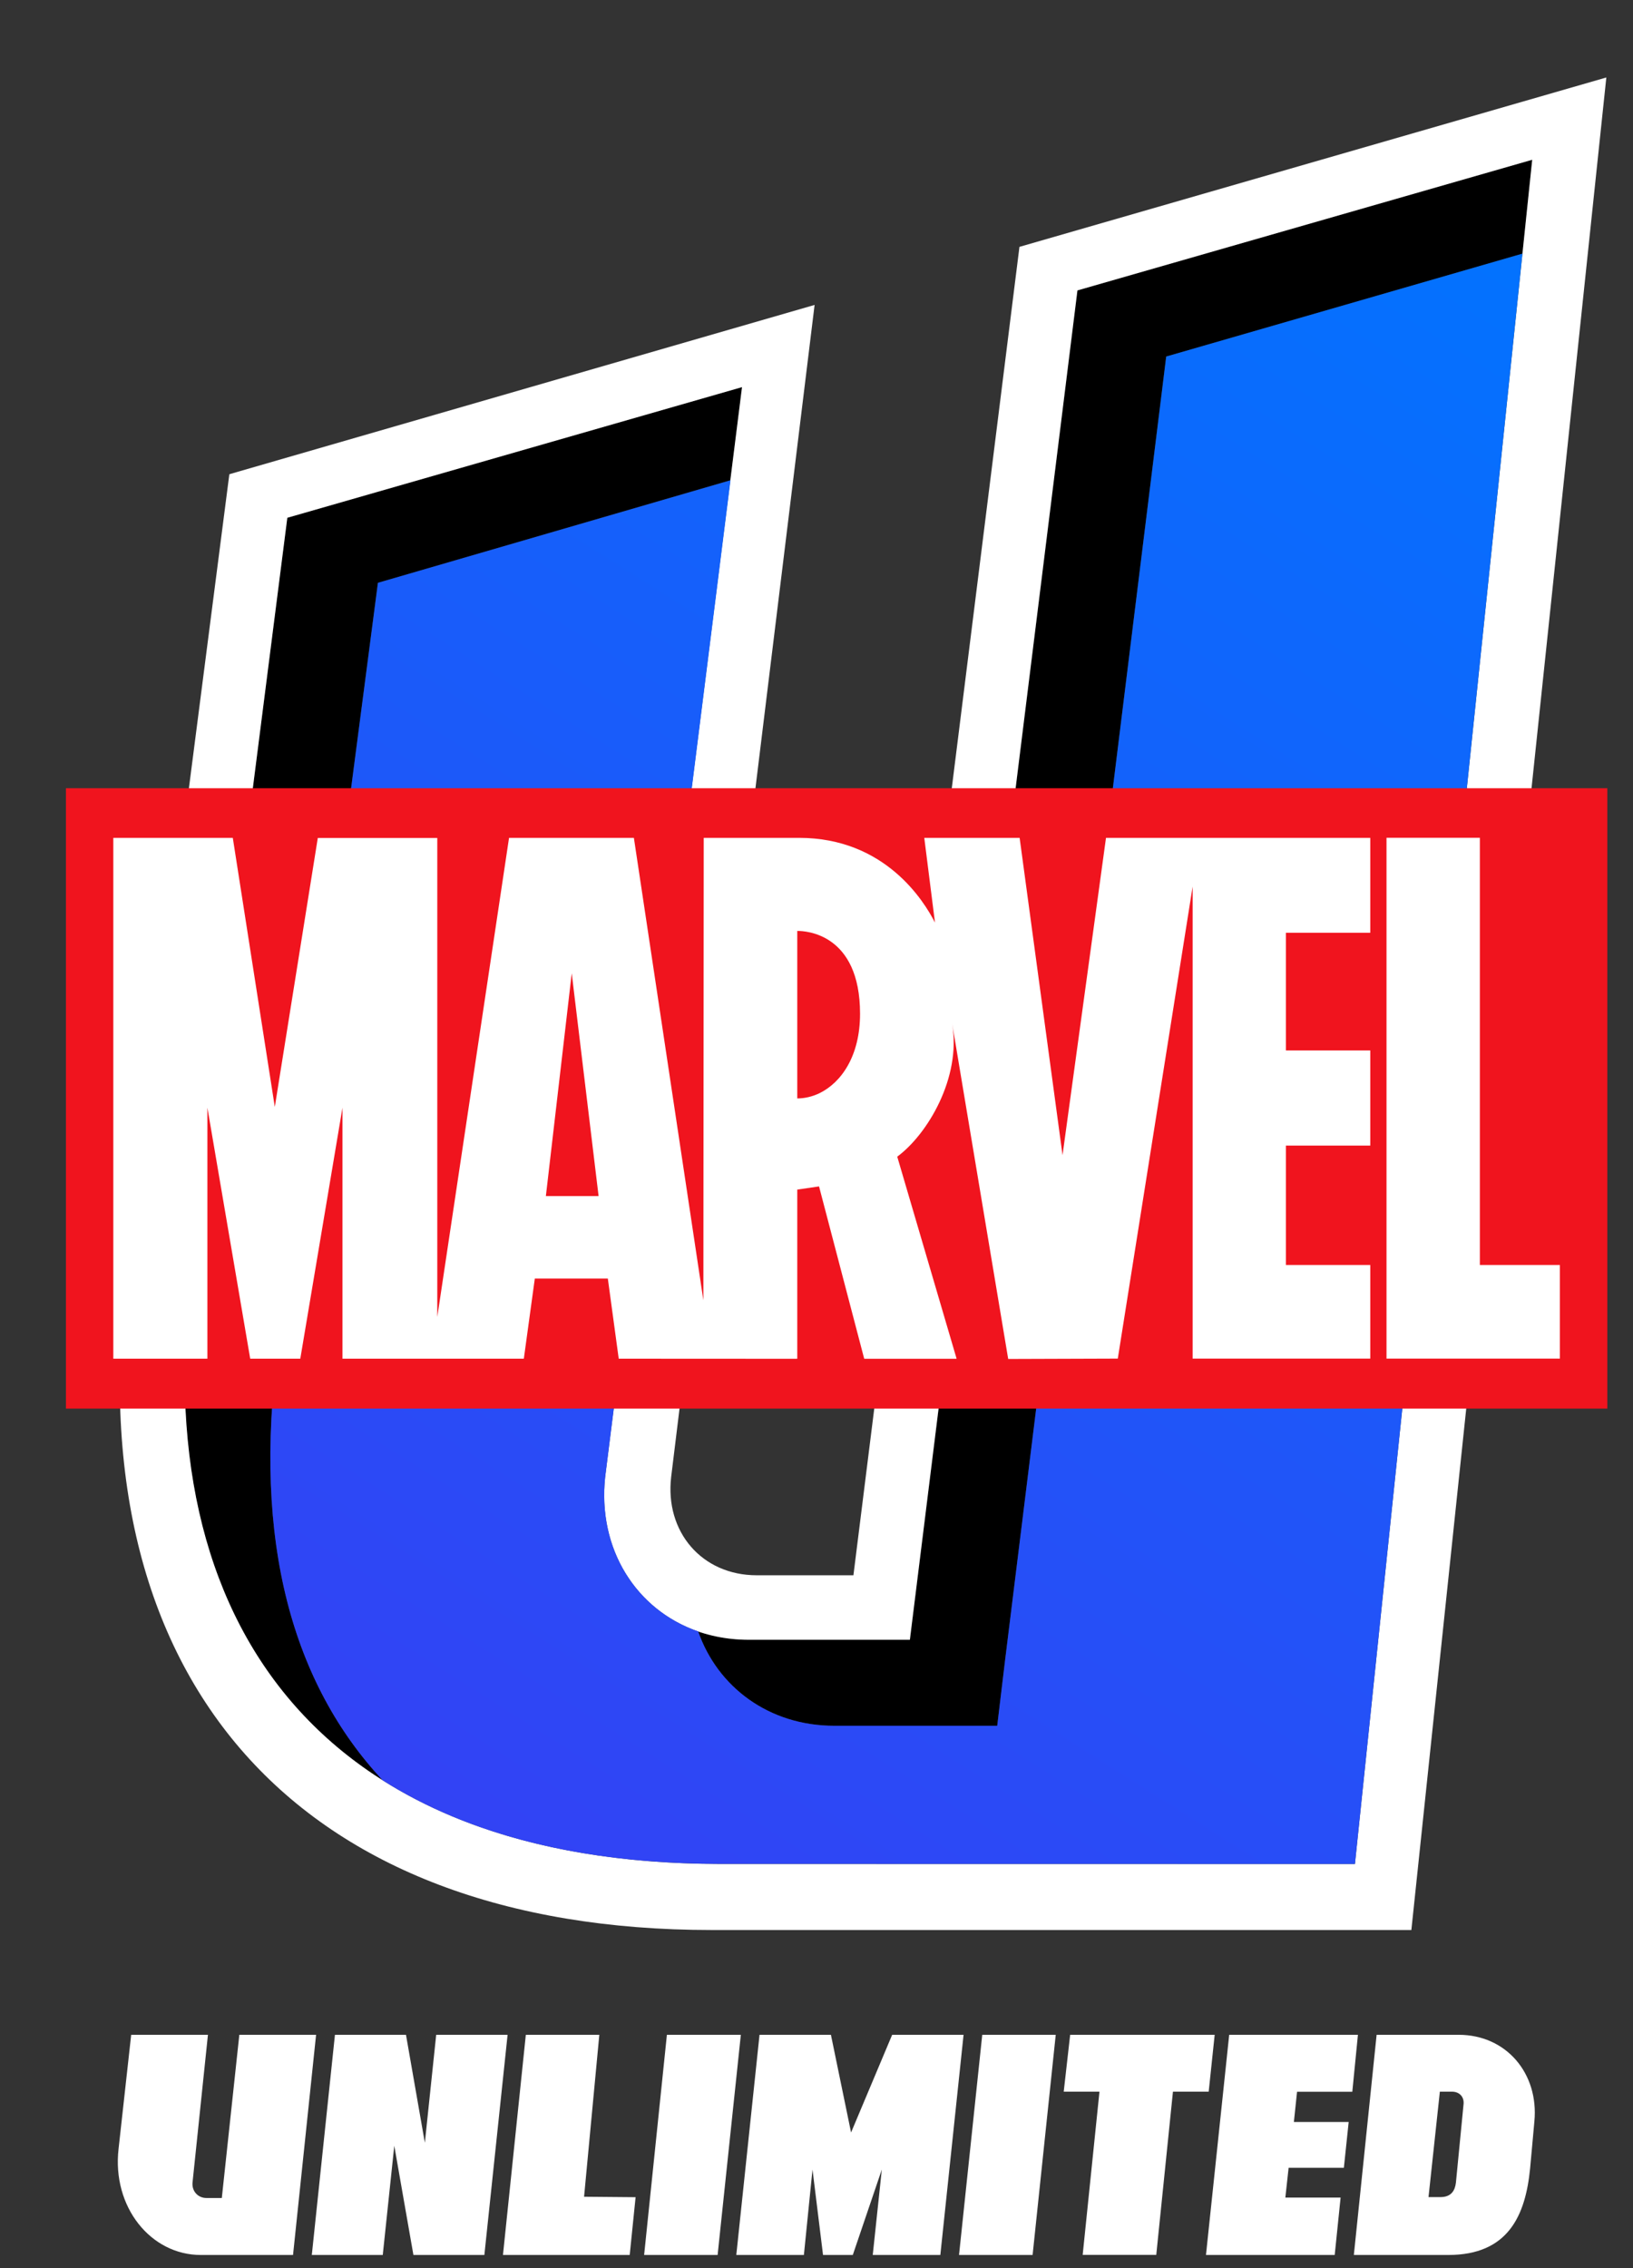 <svg width="18" height="25" viewBox="0 0 18 25" fill="none" xmlns="http://www.w3.org/2000/svg">
<rect x="0" y="0" width="18" height="25" fill="#333333" stroke="none"/>
<path d="M8.051 5.293L4.165 6.424L3.064 14.863C2.779 17.003 3.233 18.565 4.219 19.624C2.499 18.537 1.77 16.542 2.12 13.915L3.167 5.707L8.179 4.267L8.051 5.293ZM16.781 2.796L12.854 3.93L11.078 18.305L10.992 19.022H9.197C8.474 19.022 7.909 18.594 7.695 17.982C7.866 18.041 8.053 18.074 8.253 18.074H10.03L11.877 3.201L16.889 1.761L16.781 2.796Z" fill="black"/>
<path d="M11.876 3.201L16.889 1.761L14.935 20.545H7.932C3.626 20.54 1.581 17.982 2.12 13.915L3.167 5.707L8.179 4.267L6.67 16.279C6.563 17.274 7.257 18.073 8.251 18.074H10.029L11.876 3.201ZM15.557 21.273L17.706 0.854L11.237 2.721L9.407 17.363H8.341C7.736 17.363 7.327 16.883 7.398 16.279L8.979 3.361L2.528 5.227L1.409 13.915C0.805 18.554 3.311 21.273 7.843 21.273H15.557Z" fill="white"/>
<path d="M15.746 24.217L15.871 23.055H16.006C16.086 23.055 16.142 23.112 16.132 23.196L16.048 24.058C16.038 24.142 15.999 24.217 15.877 24.217H15.746ZM14.923 24.855H15.963C16.623 24.855 16.815 24.423 16.866 23.899L16.913 23.383C16.963 22.854 16.603 22.428 16.078 22.428H15.174L14.923 24.855ZM13.293 24.855H14.712L14.777 24.222H14.168L14.204 23.894H14.813L14.866 23.389H14.262L14.297 23.056H14.906L14.968 22.428H13.549L13.293 24.855ZM12.119 23.055L11.934 24.854H12.745L12.929 23.055H13.323L13.389 22.428H11.796L11.725 23.055H12.119ZM10.571 24.855H11.382L11.637 22.428H10.827L10.571 24.855ZM8.116 24.855H8.861L8.956 23.913L9.072 24.855H9.4L9.72 23.913L9.62 24.855H10.365L10.621 22.428H9.834L9.381 23.505L9.159 22.428H8.372L8.116 24.855ZM7.1 24.855H7.91L8.166 22.428H7.351L7.1 24.855ZM6.941 24.855L7.006 24.218L6.438 24.213L6.606 22.428H5.796L5.544 24.855H6.941ZM3.437 24.855H4.219L4.346 23.651L4.557 24.855H5.339L5.595 22.428H4.808L4.683 23.618L4.475 22.428H3.692L3.437 24.855ZM2.214 24.855H3.23L3.484 22.428H2.638L2.445 24.227H2.276C2.182 24.227 2.114 24.152 2.122 24.058L2.292 22.428H1.446L1.307 23.684C1.233 24.325 1.661 24.855 2.214 24.855Z" fill="white"/>
<path d="M14.935 20.545L16.781 2.796L12.855 3.93L11.078 18.305L10.992 19.022H9.197C8.475 19.022 7.909 18.594 7.696 17.982C7.012 17.745 6.586 17.075 6.671 16.279L8.052 5.294L4.166 6.424L3.064 14.863C2.779 17.004 3.232 18.565 4.219 19.624C5.163 20.222 6.405 20.543 7.932 20.544L14.935 20.545Z" fill="url(#paint0_linear_31_2607)"/>
<path d="M0.727 15.526H17.717V8.688H0.727V15.526Z" fill="#F0141E"/>
<path d="M17.194 13.943V14.975H15.283V9.234H16.312V13.943H17.194ZM9.032 12.05C8.952 12.088 8.869 12.107 8.788 12.107V10.261C8.789 10.261 8.791 10.261 8.793 10.261C8.874 10.261 9.48 10.285 9.48 11.174C9.48 11.639 9.274 11.932 9.032 12.05ZM6.017 13.183L6.302 10.728L6.598 13.183H6.017ZM15.104 10.282V9.235H12.191L11.712 12.732L11.239 9.235H10.188L10.306 10.169C10.184 9.93 9.755 9.235 8.808 9.235C8.802 9.235 7.757 9.235 7.757 9.235L7.753 14.332L6.987 9.235L5.611 9.235L4.82 14.516V9.236H3.503L3.029 12.201L2.566 9.235H1.249V14.976H2.286V12.209L2.758 14.976H3.31L3.775 12.209V14.976H5.774L5.895 14.093H6.7L6.82 14.976L8.785 14.977V14.976H8.788V13.112L9.028 13.077L9.526 14.977H10.542L10.541 14.975H10.544L9.89 12.749C10.222 12.504 10.596 11.882 10.496 11.286C10.496 11.286 10.496 11.286 10.496 11.286C10.497 11.293 11.113 14.979 11.113 14.979L12.321 14.975L13.146 9.772V14.975H15.104V13.943H14.174V12.627H15.104V11.578H14.174V10.281H15.104V10.282Z" fill="white"/>
<defs>
<linearGradient id="paint0_linear_31_2607" x1="2.73" y1="26.885" x2="18.267" y2="2.386" gradientUnits="userSpaceOnUse">
<stop offset="0.069" stop-color="#3E37F2"/>
<stop offset="0.999" stop-color="#0075FF"/>
</linearGradient>
</defs>
</svg>
